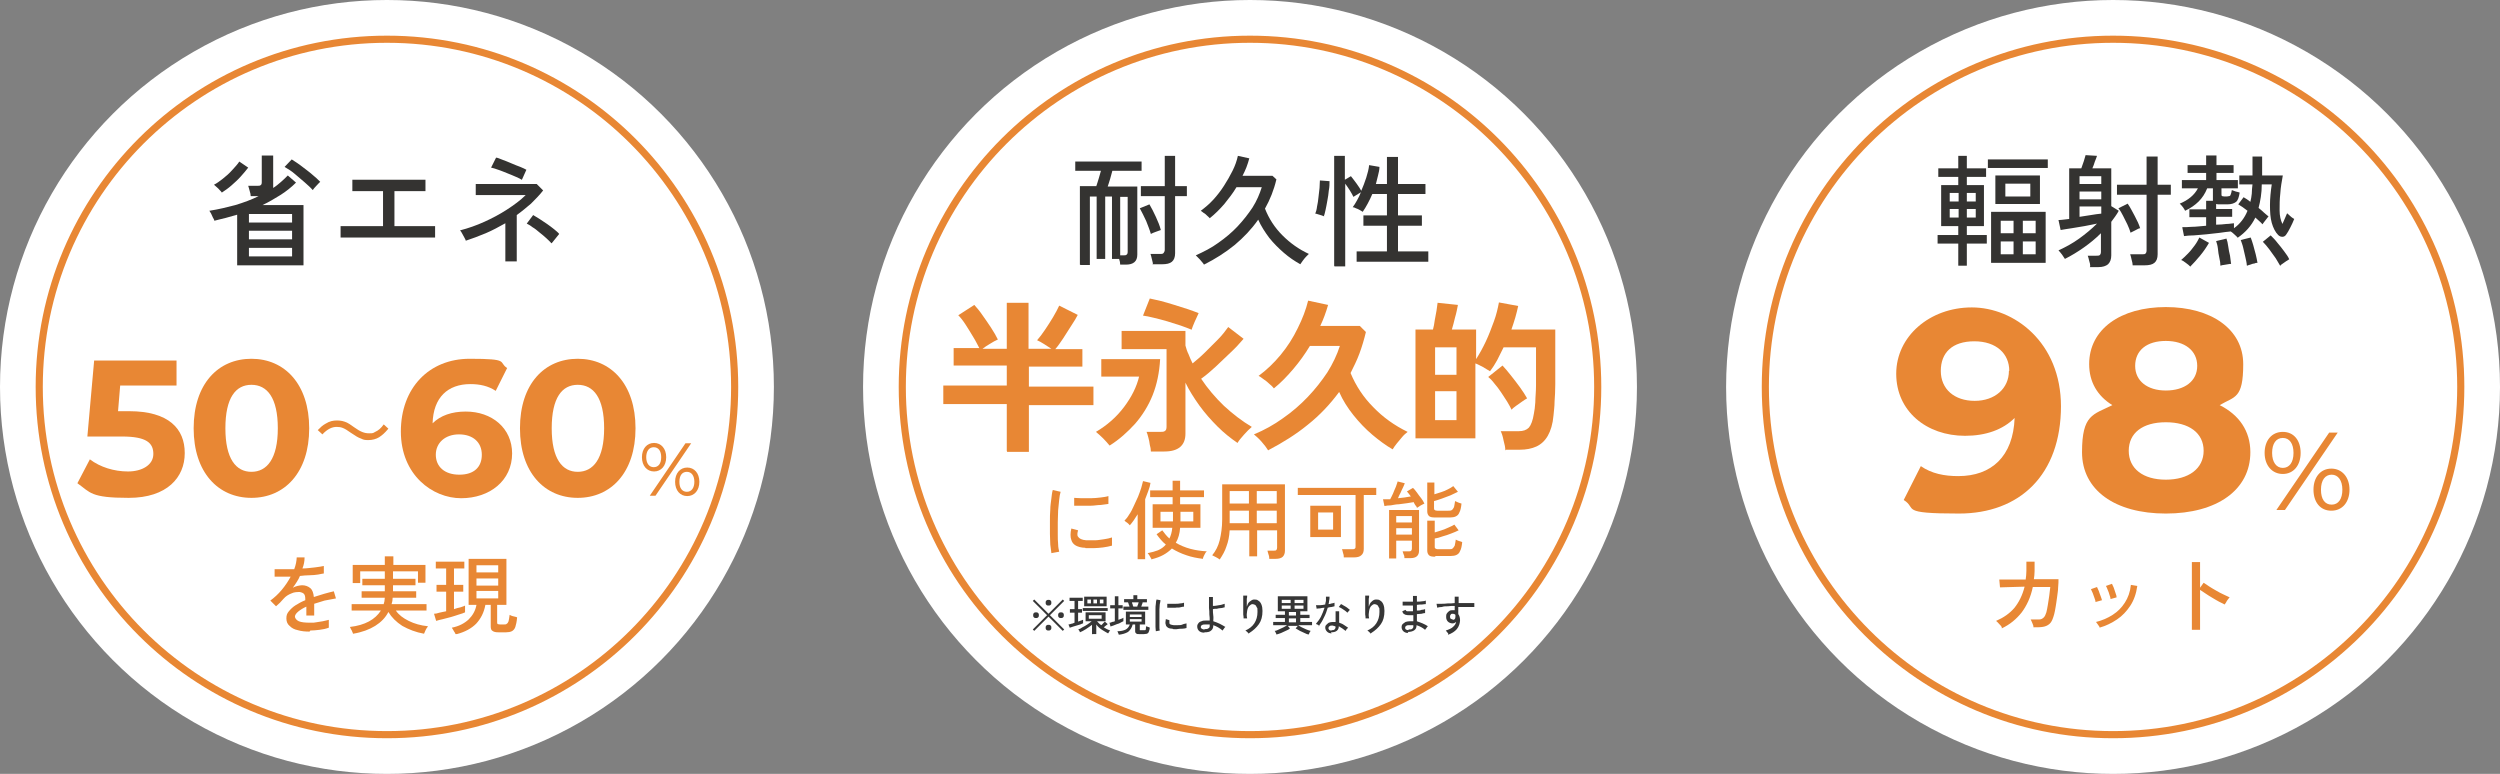 <?xml version="1.0" encoding="UTF-8"?>
<svg id="_レイヤー_1" data-name="レイヤー_1" xmlns="http://www.w3.org/2000/svg" version="1.1" viewBox="0 0 701 217">
  <rect x="0" y="0" width="701" height="217" fill="#808080" stroke="none"/>
  <!-- Generator: Adobe Illustrator 29.6.1, SVG Export Plug-In . SVG Version: 2.1.1 Build 9)  -->
  <defs>
    <style>
      .st0, .st1 {
        fill: none;
      }

      .st2 {
        fill: #363636;
      }

      .st1 {
        stroke: #e88734;
        stroke-width: 2px;
      }

      .st3 {
        fill: #343331;
      }

      .st4 {
        fill: #e88734;
      }

      .st5 {
        isolation: isolate;
      }

      .st6 {
        fill: #fff;
      }
    </style>
  </defs>
  <g id="mv_3point">
    <g id="_コンポーネント_52_2" data-name="コンポーネント_52_2">
      <g id="_グループ_3033" data-name="グループ_3033">
        <circle id="_楕円形_65" data-name="楕円形_65" class="st6" cx="592.5" cy="108.5" r="108.5"/>
        <g id="_楕円形_66" data-name="楕円形_66">
          <circle class="st0" cx="592.5" cy="108.5" r="98.5"/>
          <circle class="st1" cx="592.5" cy="108.5" r="97.5"/>
        </g>
      </g>
      <g id="_輻射熱" data-name="輻射熱" class="st5">
        <g class="st5">
          <path class="st3" d="M549.1,74.5v-6.2h-5.8v-2.4h5.8v-2.5h-4.8v-11.5h4.8v-2.3h-5.6v-2.4h5.6v-3.5h2.4v3.5h5.4v2.4h-5.4v2.3h4.8v11.5h-4.8v2.5h5.6v2.4h-5.6v6.2h-2.4ZM546.7,56.5h2.5v-2.4h-2.5v2.4ZM546.7,61h2.5v-2.4h-2.5v2.4ZM551.5,56.5h2.5v-2.4h-2.5v2.4ZM551.5,61h2.5v-2.4h-2.5v2.4ZM557.4,47.1v-2.4h16.8v2.4h-16.8ZM558.3,73.7v-14.3h15.3v14.3h-15.3ZM559.5,57.2v-8h12.5v8h-12.5ZM561,65.4h3.6v-3.5h-3.6v3.5ZM561,71.3h3.6v-3.6h-3.6v3.6ZM562.3,55.1h7v-3.6h-7v3.6ZM567.2,65.4h3.6v-3.5h-3.6v3.5ZM567.2,71.3h3.6v-3.6h-3.6v3.6Z"/>
          <path class="st3" d="M586.1,74.6c0-.4-.1-.9-.3-1.5-.1-.6-.3-1.1-.4-1.4h2.4c.5,0,.8,0,1-.2.2-.2.3-.5.3-.9v-5.2c-1.5,1.5-3.1,2.8-4.8,4-1.7,1.2-3.5,2.3-5.3,3.2-.2-.3-.5-.7-.8-1.2-.4-.5-.7-.9-1-1.2,2-.9,4-2,5.8-3.3,1.8-1.3,3.5-2.7,5-4.2-1.1.2-2.3.5-3.5.7s-2.4.4-3.6.6c-1.1.2-2.2.3-3.1.5l-.6-2.8c.9,0,1.9-.2,3-.3v-14.2h3.4c.2-.7.5-1.3.7-2s.4-1.3.5-1.7l3.2.2c-.2.5-.3,1-.6,1.6-.2.6-.4,1.3-.7,1.9h5.3v10.6l2.1,1.3c-.3.5-.6,1.1-1,1.6-.4.5-.7,1-1.1,1.5v9.4c0,1.1-.3,1.9-.9,2.5-.6.5-1.5.8-2.7.8h-2.4ZM583.1,51.6h6.1v-2.2h-6.1v2.2ZM583.1,55.9h6.1v-2.2h-6.1v2.2ZM583.1,60.8c1.1-.2,2.1-.3,3.2-.5,1.1-.2,2-.3,2.9-.4v-2h-6.1v2.9ZM598,74.4c0-.4-.1-.9-.3-1.6-.1-.6-.3-1.2-.4-1.5h3.3c.5,0,.8,0,1-.2.2-.2.3-.5.3-.9v-15.6h-8.3v-2.8h8.3v-7.9h3.1v7.9h3.7v2.8h-3.7v16.7c0,1.1-.3,1.9-.9,2.4-.6.5-1.5.7-2.8.7h-3.3ZM597.4,65.2c-.2-.7-.5-1.4-.9-2.3-.4-.8-.8-1.6-1.2-2.4-.4-.8-.8-1.5-1.3-2.1l2.6-1.3c.7,1,1.3,2.2,2,3.5.7,1.3,1.2,2.4,1.5,3.4-.4,0-.8.3-1.4.6-.6.3-1,.5-1.4.7Z"/>
          <path class="st3" d="M627.5,66.7c-.2-.2-.4-.5-.9-.9-.4-.4-.8-.7-1.1-.9-.9.1-2,.2-3.2.4-1.2.1-2.4.3-3.6.4-1.2.1-2.4.2-3.5.3-1.1,0-2,.1-2.8.2l-.5-2.5c.6,0,1.5,0,2.7-.1,1.2,0,2.5-.2,4-.3v-2.4h-4.7v-2.2h4.7v-2.4h1.9c0,0,0-.2,0-.3v-3.2h-1.6c-.6,1.5-1.4,2.7-2.4,3.7-1,1-2.3,1.9-3.8,2.6-.1-.2-.3-.6-.6-1-.3-.4-.6-.7-.9-1,2.4-1,4.1-2.4,5.1-4.3h-4.5v-2.3h6.8v-2h-5.2v-2.2h5.2v-2.7h2.9v2.7h4.8v2.2h-4.8v2h6v2.3h-4.6v1.7c0,.2,0,.4.2.5.1,0,.4.1.7.1.5,0,.9,0,1.2-.1.3,0,.4-.2.5-.5.1-.2.2-.6.3-1.2.3.1.6.2,1.1.4.5.1.8.2,1.1.3-.2,1.3-.5,2.2-1,2.6-.5.4-1.3.7-2.4.7h-2.1c-.5,0-.8,0-1.1-.1v1.4h4.5v2.2h-4.5v2.2c1,0,2-.1,2.9-.2.9,0,1.6-.2,2.1-.2v1.4c1.7-1.2,3-2.9,3.8-4.9-1-.8-1.9-1.4-2.6-1.8l1.5-2c.5.3,1.2.7,1.9,1.3.2-.7.3-1.5.4-2.3,0-.8.1-1.7.2-2.6h-3.7v-2.5h3.7v-5.3h2.7v5.3h5.8c-.3,1.7-.6,3.3-.7,5-.2,1.7-.2,3.3-.2,4.8,0,1.5.3,2.8.8,3.8.2-.5.5-1.1.7-1.6.2-.5.4-1,.6-1.4.2.2.5.4.9.8.4.4.8.6,1.1.8-.3.8-.7,1.6-1.1,2.4-.4.8-.8,1.5-1.1,1.9-.3.5-.7.7-1.1.7-.4,0-.8-.1-1.2-.5-.8-.8-1.4-2-1.8-3.4s-.5-3.1-.5-5c0-1.9.2-3.8.5-5.8h-2.8c0,2.5-.4,4.7-.9,6.6.5.4,1.1.9,1.5,1.3.5.4.9.8,1.3,1.1-.1.1-.3.3-.5.6-.2.3-.5.6-.7.9-.2.3-.4.5-.5.7-.2-.3-.6-.6-.9-.9-.4-.3-.7-.7-1.1-1-1.1,2.3-2.8,4.2-5,5.7ZM614.1,74.7c-.2-.2-.6-.6-1.2-1-.5-.4-1-.7-1.3-.8.6-.5,1.2-1.1,1.9-1.8.7-.7,1.3-1.5,1.9-2.3.6-.8,1-1.6,1.3-2.2l2.7,1.5c-.7,1.2-1.5,2.4-2.5,3.6-1,1.2-1.9,2.2-2.8,3.1ZM622.6,74.5c0-.6-.1-1.4-.3-2.2s-.3-1.7-.4-2.6-.3-1.5-.5-2.1l2.9-.7c.2.6.4,1.3.5,2.2s.3,1.7.5,2.6c.1.9.2,1.6.3,2.3-.2,0-.5,0-.9.1s-.8.1-1.2.2c-.4,0-.7.2-.9.2ZM630,74.4c0-.6-.2-1.4-.4-2.3-.2-.9-.4-1.8-.6-2.6-.2-.9-.5-1.6-.7-2.2l2.8-.7c.2.6.5,1.3.7,2.1.2.9.5,1.7.7,2.6.2.9.4,1.7.5,2.4-.2,0-.5,0-.9.2-.4,0-.8.2-1.1.3-.4.1-.7.2-.9.3ZM639.4,74.6c-.3-.6-.8-1.3-1.3-2.2-.6-.8-1.2-1.7-1.8-2.5-.6-.8-1.2-1.5-1.8-2.1l2.2-1.8c.6.6,1.3,1.3,1.9,2.1.7.8,1.3,1.6,1.9,2.4.6.8,1.1,1.5,1.4,2.2-.2.1-.5.3-.8.5s-.7.5-1,.7-.6.4-.7.6Z"/>
        </g>
      </g>
      <g class="st5">
        <g class="st5">
          <path class="st4" d="M577.9,113.8c0,19.4-11.6,30.2-28.6,30.2s-11.6-1.4-15.5-3.8l4.8-9.5c3,2.1,6.6,2.8,10.5,2.8,9.3,0,15.4-5.5,15.8-16.3-3.3,3.3-8.1,5-13.9,5-10.8,0-19.3-6.9-19.3-17.4s9.4-18.6,21.2-18.6,25,9.7,25,27.8ZM563.4,104c0-4.8-3.6-8.3-9.8-8.3s-9.4,3.2-9.4,8.3,3.8,8.4,9.5,8.4,9.6-3.5,9.6-8.4Z"/>
          <path class="st4" d="M631,126.8c0,10.6-9.4,17.2-23.7,17.2s-23.5-6.6-23.5-17.2,3.1-10.5,8.5-13.2c-4.2-2.6-6.5-6.5-6.5-11.5,0-9.8,8.8-16,21.5-16s21.7,6.2,21.7,16-2.4,9-6.6,11.5c5.4,2.7,8.6,7.2,8.6,13.2ZM617.9,126.4c0-5-4.1-8-10.6-8s-10.4,3-10.4,8,4,8.1,10.4,8.1,10.6-3.1,10.6-8.1ZM598.7,102.6c0,4.2,3.4,6.9,8.6,6.9s8.8-2.6,8.8-6.9-3.5-7-8.8-7-8.6,2.6-8.6,7Z"/>
        </g>
        <g class="st5">
          <path class="st4" d="M635,127c0-3.5,2-5.9,5.1-5.9s5,2.4,5,5.9-2,5.9-5,5.9-5.1-2.4-5.1-5.9ZM643.1,127c0-2.6-1.1-4.2-3-4.2s-3,1.6-3,4.2,1.2,4.2,3,4.2,3-1.5,3-4.2ZM653.1,121.3h2.4l-14.8,21.7h-2.4l14.8-21.7ZM648.7,137.3c0-3.5,2-5.9,5-5.9s5.1,2.4,5.1,5.9-2,5.9-5.1,5.9-5-2.4-5-5.9ZM656.8,137.3c0-2.6-1.2-4.2-3-4.2s-3,1.5-3,4.2,1.1,4.2,3,4.2,3-1.6,3-4.2Z"/>
        </g>
      </g>
      <g id="_カット" data-name="カット" class="st5">
        <g class="st5">
          <path class="st4" d="M561.3,175.9c-.1-.3-.4-.6-.7-.9-.3-.4-.6-.6-.9-.9,2.1-.9,3.8-2.1,5.1-3.6,1.3-1.6,2.3-3.6,2.9-6l-6.9.2-.2-2.2c.1,0,.6,0,1.3,0,.7,0,1.6,0,2.7,0,1.1,0,2.2,0,3.4,0,.1-.8.2-1.5.2-2.4,0-.8,0-1.7,0-2.6h2.3c0,.9,0,1.7,0,2.6s-.1,1.6-.2,2.3c1.2,0,2.2,0,3.2,0,1,0,1.8,0,2.5,0s1.1,0,1.2,0c0,.6,0,1.4-.1,2.3,0,.9-.2,1.9-.3,2.8-.1,1-.3,1.9-.4,2.7-.1.8-.3,1.5-.4,2-.3,1.1-.6,1.9-1,2.4s-1,.9-1.8,1.1c-.8.2-1.8.2-3,.2,0-.3-.1-.7-.3-1.1s-.3-.8-.5-1.1c1,0,1.9,0,2.4,0,.6,0,1-.3,1.3-.6s.5-.8.7-1.4c.1-.5.3-1.2.4-2s.3-1.7.4-2.6c.1-.9.2-1.8.3-2.5h-4.9c-.6,2.9-1.7,5.2-3.1,7.1-1.5,1.9-3.3,3.4-5.6,4.5Z"/>
          <path class="st4" d="M587.6,168.9c0-.3-.1-.7-.3-1.2s-.3-.9-.5-1.4-.4-.8-.5-1.1l1.7-.6c.1.3.3.6.5,1.1s.3,1,.5,1.4c.2.5.3.9.4,1.2l-1.8.5ZM588.8,176.1c0-.2-.2-.5-.5-.9s-.4-.6-.6-.8c1.7-.4,3.3-1.1,4.7-2s2.5-2,3.4-3.4,1.5-3,1.7-5l1.8.3c-.3,2.2-1,4.1-2,5.6s-2.2,2.8-3.7,3.8c-1.5,1-3.1,1.8-4.9,2.3ZM591.8,168c0-.3-.1-.7-.3-1.2-.1-.5-.3-.9-.5-1.4s-.3-.8-.5-1.1l1.7-.6c.1.3.3.6.5,1.1.2.5.3,1,.5,1.5s.3.9.3,1.2l-1.8.5Z"/>
          <path class="st4" d="M614.6,176.6v-19h2.3v7.2l1-1.4c.4.3.9.6,1.5,1,.6.4,1.3.8,2,1.2.7.4,1.4.8,2.1,1.1.7.3,1.2.6,1.7.8-.1.1-.3.3-.5.6-.2.3-.4.5-.5.8-.2.3-.3.5-.4.6-.4-.2-1-.5-1.6-.8-.6-.3-1.2-.7-1.9-1.1s-1.3-.8-1.9-1.2c-.6-.4-1.1-.7-1.5-1v11.2h-2.3Z"/>
        </g>
      </g>
    </g>
    <g id="_コンポーネント_52_5" data-name="コンポーネント_52_5">
      <g id="_グループ_3033-2" data-name="グループ_3033-2">
        <circle id="_楕円形_65-2" data-name="楕円形_65-2" class="st6" cx="350.5" cy="108.5" r="108.5"/>
        <g id="_楕円形_66-2" data-name="楕円形_66-2">
          <circle class="st0" cx="350.5" cy="108.5" r="98.5"/>
          <circle class="st1" cx="350.5" cy="108.5" r="97.5"/>
        </g>
      </g>
      <g id="_耐久性" data-name="耐久性" class="st5">
        <g class="st5">
          <path class="st3" d="M302.8,74.2v-22h4.6c.2-.7.5-1.4.7-2.2.2-.8.4-1.5.6-2.1h-7.2v-2.6h18.6v2.6h-8.2c-.2.7-.4,1.4-.6,2.2-.2.8-.5,1.5-.7,2.2h8.3v19.1c0,1.9-1.1,2.8-3.2,2.8h-1.6c0-.5-.1-1-.3-1.6h-2v-17.5h-1.9v17.5h-2.4v-17.5h-1.9v19.2h-2.6ZM314,71.6h1c.4,0,.7,0,.9-.2.2-.1.3-.4.3-.8v-15.4h-2.1v16.5ZM322.7,65.6c-.3-1.1-.8-2.3-1.3-3.6-.6-1.3-1.2-2.5-1.8-3.6l2.7-1.1c.6,1,1.2,2.2,1.8,3.5.6,1.3,1.1,2.5,1.4,3.7-.3.1-.8.3-1.4.5-.6.2-1,.4-1.4.6ZM323.3,74.3c0-.4-.1-.9-.3-1.6-.1-.6-.3-1.1-.4-1.5h2.7c.5,0,.8,0,1-.3s.3-.5.3-.9v-15h-6.7v-2.8h6.7v-8.5h2.9v8.5h3.3v2.8h-3.3v16c0,1.1-.3,1.9-.9,2.4-.6.5-1.5.7-2.8.7h-2.6Z"/>
          <path class="st3" d="M337.6,74.2c-.2-.3-.4-.6-.7-.9-.3-.4-.6-.7-.9-1-.3-.3-.5-.5-.7-.7,2.2-1,4.4-2.1,6.3-3.5,2-1.4,3.8-2.9,5.4-4.6s3-3.5,4.2-5.3c1.2-1.9,2-3.8,2.6-5.7h-7.1c-1,1.7-2.2,3.2-3.4,4.7-1.3,1.5-2.6,2.8-4.1,4-.1-.2-.4-.4-.7-.7-.3-.3-.6-.6-1-.8-.3-.3-.6-.4-.8-.6,1.2-.9,2.4-1.9,3.5-3.1,1.1-1.2,2.1-2.5,3-3.9.9-1.4,1.7-2.8,2.4-4.2s1.2-2.8,1.5-4.2l3.2.7c-.2.8-.5,1.7-.8,2.5-.3.8-.7,1.6-1.1,2.4h8.4l1.1,1c-.7,3-1.8,5.7-3.2,8.2,1.1,2.8,2.7,5.3,4.9,7.5,2.2,2.2,4.6,3.9,7.4,5.2-.2.2-.5.5-.8.8s-.6.7-.9,1.1c-.3.4-.5.7-.7,1-1.6-.9-3.1-1.9-4.6-3.2-1.5-1.3-2.9-2.7-4.1-4.2-1.2-1.6-2.3-3.3-3.1-5.1-1.9,2.7-4.1,5-6.6,7.1-2.6,2.1-5.4,3.9-8.6,5.5Z"/>
          <path class="st3" d="M371.4,60.7c-.2,0-.4-.2-.8-.3-.4-.1-.7-.2-1-.3-.3-.1-.6-.2-.8-.2.2-.5.4-1.1.5-2,.2-.8.3-1.7.4-2.6.1-.9.2-1.8.3-2.6,0-.8.1-1.5.1-2.1l2.7.2c0,.8,0,1.6-.2,2.6-.1.9-.2,1.9-.4,2.8-.2,1-.3,1.8-.5,2.6s-.3,1.4-.5,1.8ZM374.1,74.5v-30.8h3v6.7l1.7-1c.5.6,1,1.3,1.6,2.1.6.8,1,1.5,1.3,2,.5-1.2,1-2.4,1.4-3.7.4-1.3.7-2.4.8-3.5l2.9.5c0,.8-.2,1.6-.4,2.4-.2.8-.4,1.6-.6,2.4h3.1v-7.6h3.1v7.6h7.7v2.8h-7.7v6h6.7v2.9h-6.7v7.2h8.5v2.9h-20.1v-2.9h8.5v-7.2h-6.6v-2.9h6.6v-6h-4.1c-.4.9-.8,1.8-1.3,2.7s-.9,1.6-1.4,2.3c-.2-.1-.4-.3-.8-.5-.4-.2-.7-.4-1.1-.5-.4-.2-.6-.3-.9-.3.4-.5.8-1.2,1.2-1.9.4-.7.8-1.5,1.1-2.3l-2.1,1.3c-.2-.5-.6-1.1-1-1.8-.4-.7-.9-1.3-1.3-1.9v23.2h-3Z"/>
        </g>
      </g>
      <g id="_半永久的" data-name="半永久的" class="st5">
        <g class="st5">
          <path class="st4" d="M282.3,126.4v-13.1h-17.8v-5.2h17.8v-5.6h-14.9v-4.9h7.2c-.5-.9-1-2-1.7-3.1-.7-1.2-1.4-2.3-2.1-3.4-.7-1.1-1.4-2-2.1-2.7l4.5-2.9c.7.8,1.5,1.7,2.3,2.9.8,1.1,1.6,2.3,2.4,3.5.8,1.2,1.4,2.3,1.9,3.3-.7.3-1.4.7-2.2,1.2s-1.5.9-2.1,1.4h6.8v-12.9h6.1v12.9h6.4c-.6-.4-1.2-.8-2-1.3-.8-.5-1.5-.9-2-1.1.7-.8,1.4-1.7,2.2-2.9.8-1.2,1.6-2.4,2.3-3.6.7-1.2,1.3-2.3,1.7-3.2l5.2,2.6c-.4.8-1,1.8-1.8,3-.8,1.2-1.5,2.4-2.3,3.6-.8,1.2-1.5,2.2-2.2,3h7.6v4.9h-15v5.6h18.1v5.2h-18.1v13.1h-6.1Z"/>
          <path class="st4" d="M311.1,124.9c-.5-.6-1.1-1.3-1.8-2s-1.4-1.3-2-1.8c3.2-1.9,5.8-4.2,7.9-7,2.1-2.8,3.5-5.6,4.2-8.5h-10.6v-4.9h16.5c-.2,3.7-.9,7.1-2.1,10.1-1.2,3-2.9,5.7-4.9,8-2.1,2.3-4.4,4.4-7.1,6.1ZM322.7,126.5c0-.5-.1-1.1-.3-1.8-.1-.7-.2-1.4-.4-2-.2-.7-.3-1.2-.5-1.6h3.8c.6,0,1.1,0,1.4-.3.3-.2.4-.6.4-1.2v-21.7h-12.6v-5.1h17.9v4.1c.2.8.5,1.7.9,2.5.3.8.7,1.7,1.1,2.5,1.1-.9,2.3-1.9,3.5-3.1,1.2-1.2,2.4-2.4,3.6-3.6,1.2-1.2,2.1-2.4,2.9-3.5l4.3,3.3c-1.1,1.3-2.3,2.6-3.7,3.9s-2.7,2.6-4.1,3.9c-1.4,1.3-2.7,2.4-4.1,3.4,1.8,2.7,4,5.3,6.4,7.6,2.5,2.3,5.1,4.3,7.8,5.9-.7.6-1.4,1.3-2.2,2.2-.8.9-1.4,1.6-1.8,2.3-1.9-1.3-3.8-2.8-5.6-4.6-1.8-1.8-3.5-3.7-5.1-5.9-1.5-2.1-2.9-4.3-3.9-6.4v14.3c0,3.3-2,5-5.9,5h-3.8ZM334,92.4c-.8-.3-1.7-.7-2.9-1.1-1.2-.4-2.5-.8-3.8-1.2-1.3-.4-2.6-.7-3.8-1-1.2-.3-2.2-.5-3-.6l1.9-4.8c.8.2,1.9.4,3.1.7,1.2.3,2.5.7,3.8,1.1,1.3.4,2.6.8,3.8,1.2,1.2.4,2.2.8,3,1.1-.3.7-.7,1.5-1.1,2.4-.4.9-.7,1.7-.9,2.3Z"/>
          <path class="st4" d="M355.6,126.3c-.5-.8-1.1-1.6-1.9-2.5s-1.5-1.5-2.1-2c2.9-1.2,5.6-2.7,8.1-4.5,2.6-1.8,4.9-3.8,7-6,2.1-2.2,3.9-4.5,5.5-6.9,1.5-2.4,2.7-4.9,3.5-7.4h-8.4c-1.4,2.3-2.9,4.4-4.6,6.4-1.7,2-3.5,3.9-5.5,5.5-.3-.4-.7-.8-1.2-1.2-.5-.5-1-.9-1.6-1.3-.6-.4-1-.8-1.5-1,2.2-1.6,4.3-3.6,6.2-5.9,1.9-2.3,3.5-4.8,4.8-7.5,1.3-2.6,2.3-5.2,2.9-7.7l5.6,1.2c-.6,2.1-1.3,4-2.2,5.9h11.1l1.7,1.7c-.5,2.1-1.1,4.1-1.8,6-.7,1.9-1.6,3.7-2.5,5.5,1.5,3.6,3.6,6.8,6.4,9.6,2.7,2.8,5.9,5.1,9.6,6.9-.5.4-1,.8-1.5,1.4-.5.6-1,1.2-1.5,1.8-.5.6-.9,1.2-1.2,1.7-1.9-1.1-3.8-2.5-5.7-4.1-1.9-1.6-3.7-3.5-5.3-5.5-1.6-2-3-4.2-4-6.5-2.5,3.4-5.4,6.5-8.8,9.2-3.3,2.7-7,5-11,7.1Z"/>
          <path class="st4" d="M422.1,126.3c0-.8-.2-1.7-.5-2.8-.2-1.1-.5-2-.8-2.6h5.1c1.2,0,2.1-.3,2.8-1,.6-.7,1.1-2,1.4-3.9.2-.9.3-1.9.4-3.2,0-1.3.2-2.9.2-4.8,0-1.9,0-4.3,0-7.1v-3.5h-9.1c-.6,1.2-1.2,2.4-1.8,3.6-.6,1.1-1.3,2.2-2,3.1-.5-.3-1.2-.7-2-1.2-.8-.4-1.5-.8-2.1-1v21h-16.8v-30.5h4.9c.2-.8.4-1.6.5-2.6.2-.9.3-1.8.5-2.7.1-.9.2-1.6.3-2.2l5.7.6c-.2,1-.4,2.2-.8,3.5-.3,1.3-.6,2.4-.9,3.4h6.8v8.3c.9-1.4,1.8-3,2.7-4.9.9-1.9,1.6-3.8,2.3-5.7.7-1.9,1.1-3.7,1.4-5.3l5.4,1c-.2,1-.5,2.1-.8,3.2-.3,1.1-.7,2.2-1.1,3.4h12.3v8.4c0,2.7,0,5,0,6.9,0,1.9-.1,3.5-.2,4.9,0,1.4-.2,2.7-.3,3.9-.2,2.4-.8,4.3-1.6,5.7-.8,1.4-1.9,2.4-3.2,3s-2.9.9-4.6.9h-3.9ZM402.4,105.1h6v-7.7h-6v7.7ZM402.4,117.8h6v-8.1h-6v8.1ZM423.8,114.8c-.3-.6-.7-1.4-1.2-2.2-.5-.8-1.1-1.7-1.7-2.6-.6-.9-1.2-1.7-1.9-2.5-.6-.8-1.2-1.4-1.7-1.8l4-3.2c.7.7,1.4,1.6,2.3,2.7.9,1.1,1.7,2.2,2.6,3.4.8,1.1,1.5,2.2,2,3.1-.4.2-.8.5-1.4.9-.6.4-1.1.8-1.7,1.2-.6.4-1,.8-1.3,1.1Z"/>
        </g>
      </g>
      <g id="_に使用可能" data-name="に使用可能" class="st5">
        <g class="st5">
          <path class="st4" d="M294.8,155c-.1-.6-.2-1.4-.3-2.3,0-.9-.1-1.9-.1-3,0-1.1,0-2.2,0-3.4s0-2.3.1-3.4c0-1.1.2-2.2.3-3.1s.2-1.8.4-2.4l2.2.5c-.2.6-.3,1.3-.4,2.2-.1.9-.2,1.9-.3,3,0,1.1-.1,2.2-.1,3.3,0,1.1,0,2.2,0,3.3,0,1.1,0,2,.1,2.9,0,.9.2,1.6.3,2.1l-2.2.4ZM304.3,153.6c-1.1,0-2-.3-2.6-.6-.7-.4-1.1-.9-1.3-1.6-.3-.8-.3-1.9,0-3.2l1.9.5c-.1.4-.2.7-.2,1,0,.3,0,.6.2.8.3.5,1,.9,2.3,1,.7,0,1.5,0,2.4,0,.9,0,1.7-.2,2.6-.3.8-.1,1.6-.3,2.2-.5,0,.2,0,.4,0,.7,0,.3,0,.6,0,.9,0,.3,0,.6,0,.7-.8.2-1.6.4-2.5.5-.9.1-1.8.2-2.6.2-.8,0-1.6,0-2.3,0ZM301.2,141.9v-2.3c.5,0,1.2.1,2,.1.8,0,1.7,0,2.7,0,.9,0,1.8-.1,2.7-.2.8-.1,1.6-.2,2.2-.4v2.2c-.7.1-1.4.2-2.3.3-.8,0-1.7.2-2.6.2-.9,0-1.8,0-2.6,0-.8,0-1.5,0-2.1,0Z"/>
          <path class="st4" d="M319,156.8v-12.6c-.4.6-.7,1.1-1.1,1.7-.4.5-.7,1-1.1,1.4-.2-.2-.4-.5-.7-.7s-.6-.4-.8-.6c.4-.4.9-1,1.3-1.7.5-.7.9-1.5,1.3-2.4.4-.9.8-1.7,1.2-2.6.4-.9.6-1.7.9-2.5.2-.8.4-1.4.5-1.9l2.1.5c-.1.7-.3,1.4-.6,2.2-.3.8-.6,1.6-.9,2.4v16.8h-2.1ZM322.9,156.9c0-.1-.1-.3-.3-.6-.1-.2-.3-.5-.4-.7-.2-.2-.3-.4-.4-.5,1.1-.2,2.1-.5,2.9-.8.9-.4,1.6-.9,2.2-1.6-1-.8-1.8-1.8-2.6-2.9l1.6-1.1c.6.8,1.2,1.6,2,2.3.4-.8.7-1.8.8-3h-5.5v-6.6h5.6v-2h-6.3v-1.9h6.3v-2.7h2.1v2.7h6.7v1.9h-6.7v2h5.7v6.6h-5.7c-.1,1.6-.5,3-1.2,4.2,1.2.7,2.6,1.3,4.1,1.7,1.5.4,3,.6,4.6.7-.3.2-.5.6-.7,1-.2.4-.4.8-.4,1.1-1.6-.2-3.2-.5-4.6-1-1.5-.5-2.8-1.1-4.1-1.9-.7.7-1.5,1.3-2.4,1.8-.9.5-2,.9-3.2,1.2ZM325.4,146.2h3.5v-2.7h-3.5v2.7ZM331,146.2h3.6v-2.7h-3.6v2.7Z"/>
          <path class="st4" d="M341.9,156.8c-.3-.2-.6-.4-1-.6-.4-.2-.8-.4-1-.5,1-1.2,1.7-2.6,2.1-4.2.4-1.7.7-3.6.7-5.8v-9.9h17.6v18.6c0,.7-.2,1.3-.6,1.7-.4.4-1.1.6-2,.6h-1.8c0-.3,0-.7-.2-1.2s-.2-.8-.3-1.1h1.8c.3,0,.6,0,.7-.2.1-.1.2-.3.2-.6v-4.9h-5.6v7.3h-2.2v-7.3h-5.5c-.1,1.7-.4,3.2-.9,4.5-.4,1.3-1.1,2.5-1.9,3.7ZM344.8,141.2h5.4v-3.5h-5.4v3.5ZM344.8,146.7h5.4v-3.5h-5.4v3.5ZM352.4,141.2h5.6v-3.5h-5.6v3.5ZM352.4,146.7h5.6v-3.5h-5.6v3.5Z"/>
          <path class="st4" d="M376.8,156.3c0-.3,0-.7-.2-1.2-.1-.5-.2-.8-.3-1.1h2.9c.3,0,.6,0,.7-.2.2-.1.2-.3.2-.7v-14.3h-16.2v-2h22v2h-3.5v15.1c0,.8-.2,1.4-.7,1.8-.4.4-1.1.6-2.1.6h-2.9ZM367.4,150.6v-8.8h8.6v8.8h-8.6ZM369.6,148.5h4.2v-4.8h-4.2v4.8Z"/>
          <path class="st4" d="M397.3,142.4c0-.2-.2-.5-.4-.7s-.3-.5-.5-.9c-.5.1-1.2.2-1.9.3-.7.1-1.5.2-2.3.3-.8,0-1.5.2-2.2.3-.7,0-1.3.1-1.8.2l-.4-1.9c.5,0,1.2,0,2,0,.2-.4.5-.9.8-1.6s.5-1.3.8-1.9c.2-.6.4-1.1.5-1.5l2,.5c-.1.3-.3.8-.5,1.2s-.5,1-.7,1.5c-.3.5-.5,1-.7,1.5,1.3-.1,2.5-.3,3.6-.5-.4-.5-.7-1-1.1-1.4l1.7-1c.3.3.7.7,1.1,1.3s.8,1.1,1.2,1.6c.4.6.7,1,.9,1.5-.1,0-.3.2-.6.3s-.5.3-.7.4-.4.3-.6.4ZM389.5,156.6v-13.6h8.4v11.4c0,1.4-.8,2.1-2.4,2.1h-1.7c0-.3,0-.6-.2-1s-.2-.7-.3-.9h1.7c.3,0,.5,0,.7-.2.1-.1.2-.3.2-.6v-2.2h-4.4v5h-2ZM391.5,146.5h4.4v-1.8h-4.4v1.8ZM391.5,149.9h4.4v-1.8h-4.4v1.8ZM402.4,145.1c-.8,0-1.4-.1-1.7-.4-.3-.3-.5-.7-.5-1.3v-8.1h2v3.3c.6-.2,1.2-.4,1.9-.6s1.3-.5,1.9-.8c.6-.3,1.1-.6,1.5-.9l1.3,1.6c-.6.3-1.3.6-2.1,1-.8.3-1.6.6-2.4.9-.8.3-1.5.5-2.2.7v2c0,.2,0,.4.2.5.1.1.3.2.7.2h3.1c.4,0,.8,0,1-.2.2-.1.4-.4.6-.8.1-.4.2-1,.3-1.7.2.1.5.2.9.4s.7.2.9.3c-.1,1.1-.3,2-.6,2.5-.2.6-.6.9-1,1.1-.4.2-1,.3-1.6.3h-4.3ZM402.4,156.1c-.8,0-1.4-.1-1.7-.4-.3-.3-.5-.7-.5-1.3v-8.4h2.1v3.3c.6-.2,1.3-.4,1.9-.6.7-.2,1.3-.5,2-.8s1.1-.5,1.6-.8l1.2,1.6c-.6.3-1.3.6-2.1.9-.8.3-1.6.6-2.4.8-.8.3-1.5.5-2.2.6v2.3c0,.2,0,.4.2.5s.3.2.7.2h3.1c.4,0,.8,0,1-.2s.4-.4.6-.8c.1-.4.2-1,.3-1.7.2.1.5.3.9.4s.7.2.9.3c-.1,1.1-.3,2-.6,2.5-.2.6-.6.9-1,1.1s-1,.3-1.6.3h-4.3Z"/>
        </g>
      </g>
      <g id="_環境により異なります" class="st5">
        <g class="st5">
          <path class="st2" d="M298,176.9l-4-4-4,4-.4-.4,4-4-4-4,.4-.4,4,4,4-4,.4.4-4,4,4,4-.4.4ZM290.5,173.3c-.2,0-.4,0-.6-.2-.2-.2-.2-.4-.2-.6s0-.4.2-.6c.2-.2.4-.2.6-.2s.4,0,.6.2c.2.2.2.4.2.6s0,.4-.2.6c-.2.2-.4.2-.6.2ZM294,169.8c-.2,0-.4,0-.6-.2-.2-.2-.2-.4-.2-.6s0-.4.2-.6c.2-.2.4-.2.6-.2s.4,0,.6.2c.2.2.2.4.2.6s0,.4-.2.6c-.2.2-.4.2-.6.2ZM294,176.8c-.2,0-.4,0-.6-.2s-.2-.4-.2-.6,0-.4.2-.6.4-.2.6-.2.4,0,.6.2c.2.2.2.3.2.6s0,.4-.2.6c-.2.2-.4.2-.6.2ZM297.5,173.3c-.2,0-.4,0-.6-.2-.2-.2-.2-.4-.2-.6s0-.4.2-.6c.2-.2.4-.2.6-.2s.4,0,.6.2c.2.2.2.4.2.6s0,.4-.2.6c-.2.2-.4.2-.6.2Z"/>
          <path class="st2" d="M300,176.1l-.4-1c.2,0,.5-.1.8-.2.3,0,.6-.2.9-.3v-2.8h-1.3v-1h1.3v-2.3h-1.4v-.9h3.7v.9h-1.3v2.3h1.1v1h-1.1v2.5l.8-.3c.2,0,.4-.2.6-.2v1c-.2,0-.5.2-.8.3s-.6.2-1,.3-.7.2-1,.3c-.3.1-.6.2-.9.3ZM306.2,177.9v-2.7c-.5.4-1.1.8-1.7,1.2s-1.2.7-1.7.9c0,0,0-.2-.1-.3,0-.1-.1-.2-.2-.3,0-.1-.1-.2-.2-.2.4-.1.8-.3,1.2-.6.5-.2.9-.5,1.4-.8s.8-.6,1.2-.9h-1.7v-2.5h5.6v2.5h-2.4c.4.4.7.8,1.2,1.1.2-.2.4-.3.5-.5.2-.2.4-.4.5-.5l.8.7c-.1.1-.3.3-.5.4-.2.2-.4.3-.6.5.6.4,1.2.7,1.8.9,0,0-.1.1-.2.2,0,.1-.2.2-.2.3,0,.1-.1.2-.2.3-.5-.3-1.1-.6-1.7-1s-1.2-.9-1.6-1.5v2.7h-1.1ZM303.6,171.3v-.8h7v.8h-7ZM304,170v-2.7h6.3v2.7h-6.3ZM304.9,169.2h1v-1.1h-1v1.1ZM305.3,173.5h3.6v-1h-3.6v1ZM306.6,169.2h1v-1.1h-1v1.1ZM308.4,169.2h1v-1.1h-1v1.1Z"/>
          <path class="st2" d="M311.4,175.7l-.3-1.1c.2,0,.4,0,.7-.2.3,0,.5-.1.8-.2v-3.6h-1.3v-.9h1.3v-2.5h1v2.5h1.2v.9h-1.2v3.2c.3-.1.5-.2.8-.3.2,0,.4-.2.6-.3v1c-.2.1-.5.2-.8.4s-.6.3-1,.4c-.3.1-.7.3-1,.4s-.6.2-.9.3ZM313.7,178c0-.1,0-.3-.2-.5,0-.2-.1-.4-.2-.5,1,0,1.8-.2,2.4-.5.5-.3.9-.8,1.1-1.4h-1.1v-3.6h5.4v3.6h-1.5v1.4c0,.1,0,.2,0,.2,0,0,.2,0,.3,0h.8c.2,0,.3,0,.4,0,.1,0,.2-.1.2-.3,0-.2,0-.4.1-.8.1,0,.3.1.5.2.2,0,.4.1.5.2,0,.5-.2.9-.3,1.2-.1.3-.3.4-.5.5-.2,0-.5.1-.8.1h-1.4c-.4,0-.7,0-.8-.2-.2-.1-.3-.3-.3-.6v-1.9h-.7c-.2.9-.7,1.6-1.3,2.1-.7.4-1.6.7-2.8.8ZM315,171v-.9h1.7c0-.2-.1-.4-.2-.6,0-.2-.2-.5-.2-.6h-1.1v-.9h2.6v-1.1h1.1v1.1h2.7v.9h-1.2c0,.2-.1.4-.2.6,0,.2-.2.5-.2.6h2v.9h-7ZM316.8,173h3.3v-.7h-3.3v.7ZM316.8,174.3h3.3v-.7h-3.3v.7ZM317.8,170.1h1.1c0-.2.1-.4.2-.6s.1-.5.2-.6h-1.9c0,.2.1.4.2.6,0,.2.1.5.2.6Z"/>
          <path class="st2" d="M324.1,177c0-.3-.1-.7-.1-1.2,0-.5,0-1,0-1.5,0-.5,0-1.1,0-1.7,0-.6,0-1.2,0-1.7,0-.6,0-1.1.1-1.6,0-.5.1-.9.2-1.2l1.1.2c0,.3-.1.7-.2,1.1,0,.5-.1.9-.1,1.5,0,.5,0,1.1,0,1.7,0,.6,0,1.1,0,1.7,0,.5,0,1,0,1.4,0,.4,0,.8.1,1.1l-1.1.2ZM328.8,176.3c-.5,0-1-.1-1.3-.3s-.6-.5-.6-.8c-.2-.4-.1-.9,0-1.6l1,.3c0,.2,0,.3,0,.5,0,.1,0,.3,0,.4.1.3.5.4,1.2.5.4,0,.8,0,1.2,0s.9,0,1.3-.2.8-.2,1.1-.3c0,0,0,.2,0,.4,0,.2,0,.3,0,.5s0,.3,0,.4c-.4.1-.8.2-1.3.2-.4,0-.9,0-1.3.1s-.8,0-1.2,0ZM327.3,170.4v-1.1c.2,0,.6,0,1,0,.4,0,.9,0,1.3,0,.5,0,.9,0,1.3-.1.4,0,.8-.1,1.1-.2v1.1c-.3,0-.7.1-1.1.2s-.8,0-1.3.1c-.4,0-.9,0-1.3,0-.4,0-.8,0-1.1,0Z"/>
          <path class="st2" d="M337.7,177.4c-.7,0-1.2-.2-1.5-.5s-.5-.7-.5-1.2.1-.6.3-.9c.2-.3.5-.5.9-.6.4-.2.8-.2,1.3-.2.2,0,.3,0,.5,0,.2,0,.3,0,.5,0,0-.5,0-1.1-.1-1.7,0-.6,0-1.2-.1-1.8,0-.6,0-1.2,0-1.7,0-.5,0-1,0-1.4h1.1c0,.3,0,.7,0,1.1,0,.4,0,.9,0,1.4.3,0,.7,0,1.1-.1s.8-.1,1.2-.2.7-.2,1-.3c0,0,0,.2,0,.3,0,.1,0,.3,0,.4s0,.2,0,.3c-.3,0-.6.2-1,.2-.4,0-.8.1-1.2.2-.4,0-.8,0-1.1.1,0,.6,0,1.2.1,1.8s0,1.1,0,1.6c.6.2,1.2.4,1.8.7.6.3,1.1.6,1.6.9,0,0-.2.1-.3.3s-.2.3-.3.4c0,.1-.1.2-.2.3-.8-.7-1.7-1.2-2.6-1.5v.2c0,.5-.2,1-.6,1.3-.4.4-1,.5-1.9.5ZM337.8,176.4c.4,0,.8,0,1-.2.3-.1.4-.4.4-.6v-.2c0,0,0-.2,0-.3-.2,0-.4,0-.6,0-.2,0-.4,0-.6,0-.4,0-.7,0-1,.2-.2.1-.3.3-.3.5s0,.3.3.5.4.2.8.2Z"/>
          <path class="st2" d="M350.1,177.7c0-.2-.2-.3-.4-.5-.2-.2-.3-.3-.5-.4,1.1-.5,1.9-1.1,2.5-2,.6-.9.9-2,.9-3.2s0-1-.2-1.3c-.1-.3-.3-.6-.5-.7-.2-.1-.5-.2-.7-.2-.3,0-.6.2-.9.5-.3.3-.5.8-.6,1.4-.1.6-.2,1.3,0,2.1,0,0-.2,0-.3,0-.1,0-.3,0-.4,0-.1,0-.2,0-.3,0,0-.3,0-.6-.1-1.1,0-.4,0-.9,0-1.4,0-.5,0-1,0-1.5s0-1,0-1.4,0-.8,0-1h1.1c0,.3,0,.6-.1.9,0,.3,0,.7,0,1.1,0,.4,0,.8,0,1.1.2-.6.4-1.1.8-1.4s.8-.6,1.2-.6c.4,0,.9,0,1.2.3.4.2.7.6.9,1.1.2.5.3,1.1.3,1.8,0,1.5-.3,2.7-1,3.7-.7,1-1.6,1.8-2.7,2.5Z"/>
          <path class="st2" d="M357.9,177.9c0,0,0-.2-.1-.3,0-.1-.1-.2-.2-.4,0-.1-.1-.2-.2-.3.4,0,.8-.2,1.2-.4.4-.2.9-.4,1.3-.6.4-.2.7-.4,1-.6h-3.9v-.9h3.3v-1.1h-2.6v-.9h2.6v-1h-2v-4.2h8.3v4.2h-2v1h2.6v.9h-2.6v1.1h3.3v.9h-3.9c.3.2.6.4,1,.6.4.2.8.4,1.3.6.4.2.9.3,1.2.4,0,0-.1.2-.2.3s-.1.2-.2.4c0,.1-.1.2-.1.3-.4,0-.8-.2-1.2-.4-.5-.2-.9-.4-1.3-.6-.4-.2-.8-.5-1.2-.7l.6-.7h-2.8l.6.7c-.3.3-.7.5-1.2.7-.4.2-.9.4-1.3.6-.5.2-.9.3-1.2.4ZM359.4,169.1h2.5v-.9h-2.5v.9ZM359.4,170.7h2.5v-.9h-2.5v.9ZM361.4,172.6h2v-1h-2v1ZM361.4,174.5h2v-1.1h-2v1.1ZM363,169.1h2.5v-.9h-2.5v.9ZM363,170.7h2.5v-.9h-2.5v.9Z"/>
          <path class="st2" d="M370,175.5c0,0-.1-.1-.3-.2-.1,0-.2-.2-.4-.2-.1,0-.2-.1-.3-.2.5-.6,1-1.2,1.4-2,.4-.8.7-1.6,1-2.5-.4,0-.9.1-1.3.2-.4,0-.7,0-.9.1l-.2-1c.3,0,.7,0,1.1,0,.5,0,1-.1,1.5-.2,0-.4.2-.8.2-1.1,0-.4,0-.7,0-1.1h1c0,.5,0,.8-.1,1.1s0,.6-.2,1c.3,0,.6-.1.9-.2.3,0,.5-.1.8-.2v1c-.1,0-.4.1-.8.2-.4,0-.7.1-1.1.2-.3,1-.6,1.9-1.1,2.8-.4.9-.9,1.7-1.5,2.4ZM373.4,177.6c-.6,0-1-.2-1.3-.5-.3-.3-.5-.7-.5-1.1,0-.3,0-.5.3-.8.2-.2.4-.4.7-.6.3-.1.7-.2,1.1-.2.1,0,.3,0,.4,0,.1,0,.3,0,.4,0v-3h1v3.2c.5.2.9.3,1.3.6s.8.5,1.2.8c-.1.1-.2.3-.4.4-.1.2-.2.4-.3.5-.6-.5-1.2-.9-1.9-1.3,0,.6-.2,1-.6,1.3-.4.3-.9.4-1.6.4ZM373.4,176.7c.4,0,.6,0,.8-.2.2-.2.3-.4.3-.8h0c-.3-.2-.6-.2-.9-.3-.3,0-.6,0-.8.2-.2.1-.3.3-.3.5,0,.2,0,.3.2.5s.4.2.7.2ZM377.8,171.8c-.2-.2-.4-.4-.7-.6-.3-.2-.6-.4-.9-.6-.3-.2-.6-.3-.8-.4l.6-.8c.2,0,.4.2.6.3.2.1.5.3.7.4.3.2.5.3.7.5.2.2.4.3.5.4l-.7.8Z"/>
          <path class="st2" d="M384.3,177.7c0-.2-.2-.3-.4-.5-.2-.2-.3-.3-.5-.4,1.1-.5,1.9-1.1,2.5-2,.6-.9.9-2,.9-3.2s0-1-.2-1.3c-.1-.3-.3-.6-.5-.7-.2-.1-.5-.2-.7-.2-.3,0-.6.2-.9.5-.3.3-.5.8-.6,1.4-.1.6-.2,1.3,0,2.1,0,0-.2,0-.3,0-.1,0-.3,0-.4,0-.1,0-.2,0-.3,0,0-.3,0-.6-.1-1.1,0-.4,0-.9,0-1.4,0-.5,0-1,0-1.5s0-1,0-1.4c0-.4,0-.8,0-1h1.1c0,.3,0,.6-.1.9,0,.3,0,.7,0,1.1s0,.8,0,1.1c.2-.6.4-1.1.8-1.4.4-.4.8-.6,1.2-.6.4,0,.9,0,1.2.3.4.2.7.6.9,1.1.2.5.3,1.1.3,1.8,0,1.5-.3,2.7-1,3.7-.7,1-1.6,1.8-2.7,2.5Z"/>
          <path class="st2" d="M394.9,177.5c-.6,0-1.1-.2-1.4-.5-.3-.3-.5-.7-.5-1.2,0-.3.1-.6.3-.8.2-.2.5-.4.8-.6.3-.1.8-.2,1.2-.2.2,0,.3,0,.5,0,.2,0,.3,0,.5,0v-1.7c-.2,0-.4,0-.6,0-.2,0-.3,0-.5,0-.4,0-.7,0-1-.1-.2,0-.4-.2-.6-.3s-.3-.4-.4-.7l.9-.4c.1.2.3.4.4.4.2,0,.4,0,.7,0s.3,0,.5,0,.3,0,.5,0c0-.3,0-.5,0-.8,0-.3,0-.5,0-.8-.6,0-1.1,0-1.7,0-.5,0-.9,0-1.2,0v-1.1c.2,0,.6,0,1.2,0,.5,0,1.1,0,1.7,0,0-.3,0-.6,0-.8v-.8h1.1v.8c0,.3,0,.5,0,.8.5,0,1,0,1.5-.1.4,0,.8-.1,1-.2v1c-.2,0-.5,0-1,.1-.4,0-.9,0-1.5.1,0,.5,0,1.1,0,1.6.5,0,.9,0,1.3-.2.4,0,.7-.1,1-.2v1.1c-.3,0-.6.1-1,.2-.4,0-.8.1-1.3.1,0,.4,0,.7,0,1.1,0,.3,0,.7,0,.9.6.2,1.1.4,1.6.6s1,.5,1.5.8c0,0-.2.1-.3.3s-.2.3-.3.4-.1.2-.2.3c-.7-.6-1.5-1-2.4-1.3h0c0,.7-.2,1.1-.6,1.4-.4.3-1,.5-1.9.5ZM395,176.5c.5,0,.8,0,1-.2.2-.2.3-.3.3-.6v-.2c0,0,0-.1,0-.2-.2,0-.4,0-.6,0-.2,0-.4,0-.5,0-.4,0-.7,0-.9.2-.2.1-.3.3-.3.5s0,.3.2.5c.2.1.4.2.7.2Z"/>
          <path class="st2" d="M406.1,177.7c0-.1-.2-.3-.3-.4-.1-.2-.3-.3-.4-.5.9-.3,1.6-.6,2-1,.5-.4.8-.9.9-1.4-.3.2-.6.4-1,.4-.5,0-1-.2-1.3-.5-.3-.3-.5-.7-.5-1.3,0-.4,0-.7.2-1,.2-.3.4-.5.7-.7s.6-.2,1-.2.2,0,.3,0c0,0,.2,0,.2,0,0-.2,0-.4,0-.6s0-.4,0-.6c-.7,0-1.3,0-1.9.1-.6,0-1.2,0-1.7.2-.5,0-1,.1-1.3.2l-.2-1.1c.3,0,.7,0,1.3,0,.5,0,1.1,0,1.8-.1.7,0,1.3,0,2-.1v-1.8h1.1v1.8c.6,0,1.2,0,1.8,0,.6,0,1.1,0,1.5,0s.8,0,1.1,0v1.1c-.5,0-1.2,0-2,0-.8,0-1.6,0-2.5,0,0,.3,0,.6,0,1,0,.3,0,.7,0,1,.3.4.5,1,.5,1.7s-.3,1.8-.9,2.5-1.4,1.2-2.5,1.6ZM407.3,173.8c.2,0,.4,0,.6-.2.1-.1.2-.3.2-.6s0-.2,0-.3c0,0,0-.2,0-.3-.2-.2-.4-.3-.7-.3s-.5,0-.6.2-.3.4-.2.6c0,.2,0,.5.2.6s.4.2.6.2Z"/>
        </g>
      </g>
    </g>
    <g id="_コンポーネント_52_6" data-name="コンポーネント_52_6">
      <g id="_グループ_3033-3" data-name="グループ_3033-3">
        <circle id="_楕円形_65-3" data-name="楕円形_65-3" class="st6" cx="108.5" cy="108.5" r="108.5"/>
        <g id="_楕円形_66-3" data-name="楕円形_66-3">
          <circle class="st0" cx="108.5" cy="108.5" r="98.5"/>
          <circle class="st1" cx="108.5" cy="108.5" r="97.5"/>
        </g>
      </g>
      <g id="_省エネ" data-name="省エネ" class="st5">
        <g class="st5">
          <path class="st3" d="M66.5,74.4v-14.2c-1,.3-2.1.6-3.2.9-1.1.3-2.2.5-3.2.8,0-.2-.2-.6-.4-.9-.2-.4-.3-.7-.5-1.1-.2-.4-.4-.6-.5-.8,2.6-.4,5-1,7.3-1.6,2.3-.7,4.5-1.5,6.5-2.5h-2.2c0-.4-.1-.9-.3-1.5-.1-.5-.3-1-.4-1.4h2.5c.5,0,.8,0,1-.2.2-.1.3-.4.3-.8v-7.5h3.2v8.7c0,.1,0,.2,0,.4.8-.5,1.5-1.1,2.2-1.7.7-.6,1.3-1.2,1.9-1.8l2.3,2c-1.3,1.3-2.8,2.5-4.4,3.5-1.6,1-3.3,2-5,2.8h11.5v16.9h-18.6ZM62.2,54c-.1-.2-.3-.4-.6-.7-.3-.3-.5-.6-.8-.8-.3-.3-.6-.5-.8-.7.8-.4,1.6-1,2.5-1.7.9-.7,1.8-1.5,2.6-2.4.8-.9,1.5-1.6,2-2.4l2.5,1.7c-.6.8-1.3,1.6-2.1,2.5-.8.9-1.7,1.7-2.6,2.5s-1.8,1.4-2.7,2ZM69.8,62.4h12.1v-2.4h-12.1v2.4ZM69.8,67.1h12.1v-2.4h-12.1v2.4ZM69.8,71.9h12.1v-2.4h-12.1v2.4ZM87.7,53.3c-.6-.7-1.4-1.4-2.3-2.2s-1.8-1.5-2.7-2.3-1.9-1.4-2.9-2l2-2.1c.9.6,1.9,1.2,2.9,2s1.9,1.4,2.8,2.2c.9.7,1.6,1.4,2.3,2.1-.3.2-.6.6-1.1,1.1-.5.5-.8.9-1,1.2Z"/>
          <path class="st3" d="M95.5,66.6v-3.2c.4,0,1.1,0,2.2,0,1.1,0,2.5,0,4.2,0,1.7,0,3.5,0,5.5,0v-9.8c-1.4,0-2.7,0-3.9,0-1.2,0-2.3,0-3.1,0-.8,0-1.4,0-1.6,0v-3.2c.3,0,.9,0,1.9,0s2.2,0,3.6,0c1.5,0,3,0,4.8,0s3.3,0,4.7,0,2.7,0,3.6,0c1,0,1.6,0,1.9,0v3.2c-.4,0-1.3,0-2.9,0-1.6,0-3.5,0-5.8,0v9.8c1.9,0,3.7,0,5.3,0,1.6,0,3,0,4.1,0,1.1,0,1.8,0,2,0v3.2c-.3,0-1.1,0-2.3,0-1.2,0-2.8,0-4.6,0h-10.7c-1.5,0-2.9,0-4.1,0-1.3,0-2.3,0-3.2,0-.9,0-1.4,0-1.6,0Z"/>
          <path class="st3" d="M141.7,73.5v-10.9c-1.8,1-3.6,2-5.5,2.8-1.9.8-3.8,1.5-5.6,2.1,0-.2-.2-.5-.4-.9-.2-.4-.4-.7-.6-1.1-.2-.4-.4-.7-.6-.9,2.3-.6,4.6-1.4,6.8-2.4,2.2-1,4.3-2.1,6.3-3.4,2-1.3,3.8-2.6,5.3-4.1-1,0-2.1,0-3.2,0s-2.4,0-3.6,0-2.3,0-3.3,0c-1,0-1.9,0-2.6,0-.7,0-1.1,0-1.3,0v-3.1c.2,0,.8,0,1.6,0s1.9,0,3.1,0c1.2,0,2.5,0,3.8,0s2.6,0,3.8,0c1.2,0,2.3,0,3.1,0s1.4,0,1.7,0l1.8,1.8c-1,1.3-2.2,2.5-3.4,3.7-1.3,1.1-2.6,2.2-4,3.2v13h-3.2ZM146.3,50.4c-.3-.2-.9-.5-1.6-.8-.7-.3-1.6-.7-2.4-1-.9-.4-1.8-.7-2.6-1-.8-.3-1.5-.5-2-.6l1.4-2.8c.4,0,1,.3,1.8.6.8.3,1.6.6,2.5,1,.9.4,1.7.7,2.5,1,.8.3,1.3.6,1.7.8l-1.3,2.9ZM154.6,68.2c-.4-.4-.8-.9-1.4-1.4-.6-.5-1.2-1.1-1.9-1.6-.7-.6-1.3-1.1-2-1.5-.6-.5-1.2-.8-1.6-1l1.8-2.4c.5.3,1.1.7,1.8,1.1.7.5,1.4.9,2.1,1.4s1.4,1,2,1.5c.6.5,1.1.9,1.4,1.3l-2.1,2.6Z"/>
        </g>
      </g>
      <g id="_グループ_3035" data-name="グループ_3035">
        <g id="_50" class="st5">
          <g class="st5">
            <path class="st4" d="M51.8,127.1c0,6.7-4.9,12.5-15.7,12.5s-10.7-1.5-14.4-4.1l3.5-6.7c2.9,2.2,6.8,3.4,10.7,3.4s7.1-1.8,7.1-4.9-1.9-4.9-8.8-4.9h-9.7l1.9-21.3h23.1v7h-15.8l-.6,7.2h3.1c11.2,0,15.6,5,15.6,11.7Z"/>
            <path class="st4" d="M54.3,120.1c0-12.5,6.9-19.5,16.2-19.5s16.2,7.1,16.2,19.5-6.9,19.5-16.2,19.5-16.2-7.1-16.2-19.5ZM77.9,120.1c0-8.6-3-12.2-7.4-12.2s-7.3,3.6-7.3,12.2,3,12.2,7.3,12.2,7.4-3.6,7.4-12.2Z"/>
          </g>
          <g class="st5">
            <path class="st4" d="M143.6,127.1c0,7.7-6.3,12.6-14.3,12.6s-16.9-6.5-16.9-18.7,7.9-20.4,19.3-20.4,7.9.9,10.5,2.6l-3.2,6.4c-2.1-1.4-4.5-1.9-7.1-1.9-6.3,0-10.4,3.7-10.6,11,2.2-2.2,5.4-3.3,9.3-3.3,7.3,0,13,4.6,13,11.8ZM135.1,127.5c0-3.5-2.5-5.7-6.4-5.7s-6.5,2.4-6.5,5.7,2.4,5.6,6.6,5.6,6.3-2.2,6.3-5.6Z"/>
            <path class="st4" d="M145.8,120.1c0-12.5,6.9-19.5,16.2-19.5s16.2,7.1,16.2,19.5-6.9,19.5-16.2,19.5-16.2-7.1-16.2-19.5ZM169.4,120.1c0-8.6-3-12.2-7.4-12.2s-7.3,3.6-7.3,12.2,3,12.2,7.3,12.2,7.4-3.6,7.4-12.2Z"/>
          </g>
          <g class="st5">
            <path class="st4" d="M180,128.2c0-2.4,1.4-4,3.4-4s3.4,1.6,3.4,4-1.4,4-3.4,4-3.4-1.6-3.4-4ZM185.4,128.2c0-1.8-.8-2.8-2.1-2.8s-2.1,1.1-2.1,2.8.8,2.8,2.1,2.8,2.1-1,2.1-2.8ZM192.2,124.3h1.6l-10,14.7h-1.6l10-14.7ZM189.3,135.1c0-2.4,1.4-4,3.4-4s3.4,1.6,3.4,4-1.4,4-3.4,4-3.4-1.6-3.4-4ZM194.7,135.1c0-1.7-.8-2.8-2.1-2.8s-2.1,1-2.1,2.8.8,2.8,2.1,2.8,2.1-1.1,2.1-2.8Z"/>
          </g>
        </g>
        <g id="_" class="st5">
          <g class="st5">
            <path class="st4" d="M89.1,120.6c.9-.9,1.3-1.3,2.2-1.8,1.1-.7,2.1-.9,3.2-.9s1.9.2,2.8.6c.6.3.7.4,2,1.3,1.8,1.3,2.9,1.7,4.2,1.7s1.1-.1,1.7-.4c.9-.4,1.6-1,2.4-2.1l1.3,1.2c-1.1,1.3-1.7,1.8-2.6,2.4-.8.5-1.9.8-3,.8s-1.4-.1-2-.4c-.9-.3-1.5-.7-3-1.7-1.8-1.3-2.6-1.6-3.9-1.6s-2.6.6-4,2.1l-1.3-1.2Z"/>
          </g>
        </g>
        <g id="_を実現" data-name="を実現" class="st5">
          <g class="st5">
            <path class="st4" d="M86.8,177.1c-1.2,0-2.3-.1-3.3-.4-1-.2-1.7-.6-2.3-1.2-.6-.5-.9-1.2-.9-2.1s.2-1.4.7-2c.5-.6,1.1-1.2,1.9-1.7.8-.5,1.7-1,2.7-1.4v-.3c0-.7-.1-1.2-.4-1.5s-.7-.4-1.1-.5c-.8,0-1.6,0-2.4.4-.8.3-1.6.8-2.2,1.5-.3.3-.6.7-1,1.1-.4.4-.8.7-1.1,1l-1.6-1.6c1.1-.8,2.2-1.8,3.2-3,1-1.2,1.8-2.4,2.5-3.7-1,0-1.9,0-2.7,0-.8,0-1.4,0-1.8,0v-2.1c.4,0,1.2,0,2.2,0s2.1,0,3.3,0c.2-.6.4-1.1.5-1.7s.2-1.1.2-1.6h2.2c0,1.1-.2,2.1-.6,3.1,1.2,0,2.4-.2,3.5-.3s1.9-.3,2.5-.4v2.1c-.3,0-.9.2-1.6.3s-1.5.2-2.4.2c-.9,0-1.8.1-2.7.2-.2.5-.5,1.1-.9,1.7-.4.6-.7,1.1-1.1,1.6.4-.2.8-.4,1.3-.5.5-.1.9-.2,1.3-.2.9,0,1.7.3,2.3.8.6.5.9,1.4,1,2.5.9-.3,1.9-.6,2.9-.9,1-.3,1.9-.5,2.7-.7l.6,2c-1.1.2-2.2.4-3.2.6-1,.3-2,.6-2.9.9v3.3h-2.2v-2.5c-.9.4-1.7.9-2.3,1.4-.6.5-.9,1-.9,1.4s.4,1,1.1,1.3,1.8.4,3.1.4,1.1,0,1.7-.1,1.3-.2,1.9-.3,1.2-.3,1.7-.4c0,.1,0,.4,0,.6s0,.6,0,.9c0,.3,0,.5,0,.7h0c-.8.3-1.7.5-2.6.6-.9.1-1.8.2-2.6.2Z"/>
            <path class="st4" d="M99,177.8c0-.2-.1-.4-.2-.6-.1-.3-.2-.5-.4-.8-.1-.3-.2-.4-.3-.6,4.3-.5,7.1-2.1,8.7-4.6h-8.2v-1.8h9c0-.3.2-.6.2-.9,0-.3.1-.6.1-.9h-6.5v-1.8h6.5v-1.7h-6.3v-1.8h6.3v-2.1h-6.9v3.3h-2.1v-5.1h9v-2.4h2.4v2.4h9v5h-2.1v-3.2h-7v2.1h6.3v1.8h-6.3v1.7h6.5v1.8h-6.6c0,.6-.1,1.2-.3,1.8h9.8v1.8h-8.6c.8,1.2,2,2.1,3.6,2.9,1.6.8,3.4,1.3,5.4,1.5,0,.1-.2.3-.4.6-.2.3-.3.6-.4.8-.1.3-.2.5-.3.7-2.3-.4-4.3-1.2-6.1-2.2-1.7-1.1-3-2.4-3.9-3.9-.8,1.6-2.1,2.9-3.7,3.9s-3.7,1.8-6.2,2.2Z"/>
            <path class="st4" d="M122.3,174.1l-.6-2c.4,0,.9-.1,1.5-.3.6-.1,1.2-.3,1.9-.4v-5.5h-2.7v-1.9h2.7v-4.6h-2.9v-1.9h8v1.9h-2.9v4.6h2.6v1.9h-2.6v4.9c.6-.2,1.2-.4,1.8-.5.5-.2,1-.3,1.3-.5v1.9c-.4.2-1,.4-1.7.6-.7.2-1.4.5-2.2.7-.8.2-1.5.4-2.3.6s-1.4.3-1.9.5ZM127.7,177.8c0-.2-.1-.4-.3-.6-.1-.2-.3-.5-.4-.7-.1-.2-.3-.4-.3-.5,2-.4,3.5-1.2,4.7-2.3,1.1-1.1,1.9-2.4,2.2-4.1h-2.2v-12.9h10.6v12.9h-2.6v4.9c0,.2,0,.4.2.5.1,0,.3.1.6.1h1.1c.4,0,.6,0,.8-.2.2-.1.4-.4.5-.7.1-.4.2-1,.3-1.8.2.1.5.3,1,.4s.8.2,1.1.3c-.1,1.2-.3,2.1-.5,2.7-.2.6-.6,1-1,1.2s-1,.3-1.6.3h-2.1c-.8,0-1.3-.1-1.7-.4-.4-.2-.5-.7-.5-1.3v-6h-1.5c-.4,2.2-1.3,3.9-2.6,5.3-1.3,1.3-3.1,2.3-5.4,2.9ZM133.6,160.5h6.1v-2h-6.1v2ZM133.6,164.2h6.1v-2h-6.1v2ZM133.6,167.8h6.1v-2.1h-6.1v2.1Z"/>
          </g>
        </g>
      </g>
    </g>
  </g>
</svg>